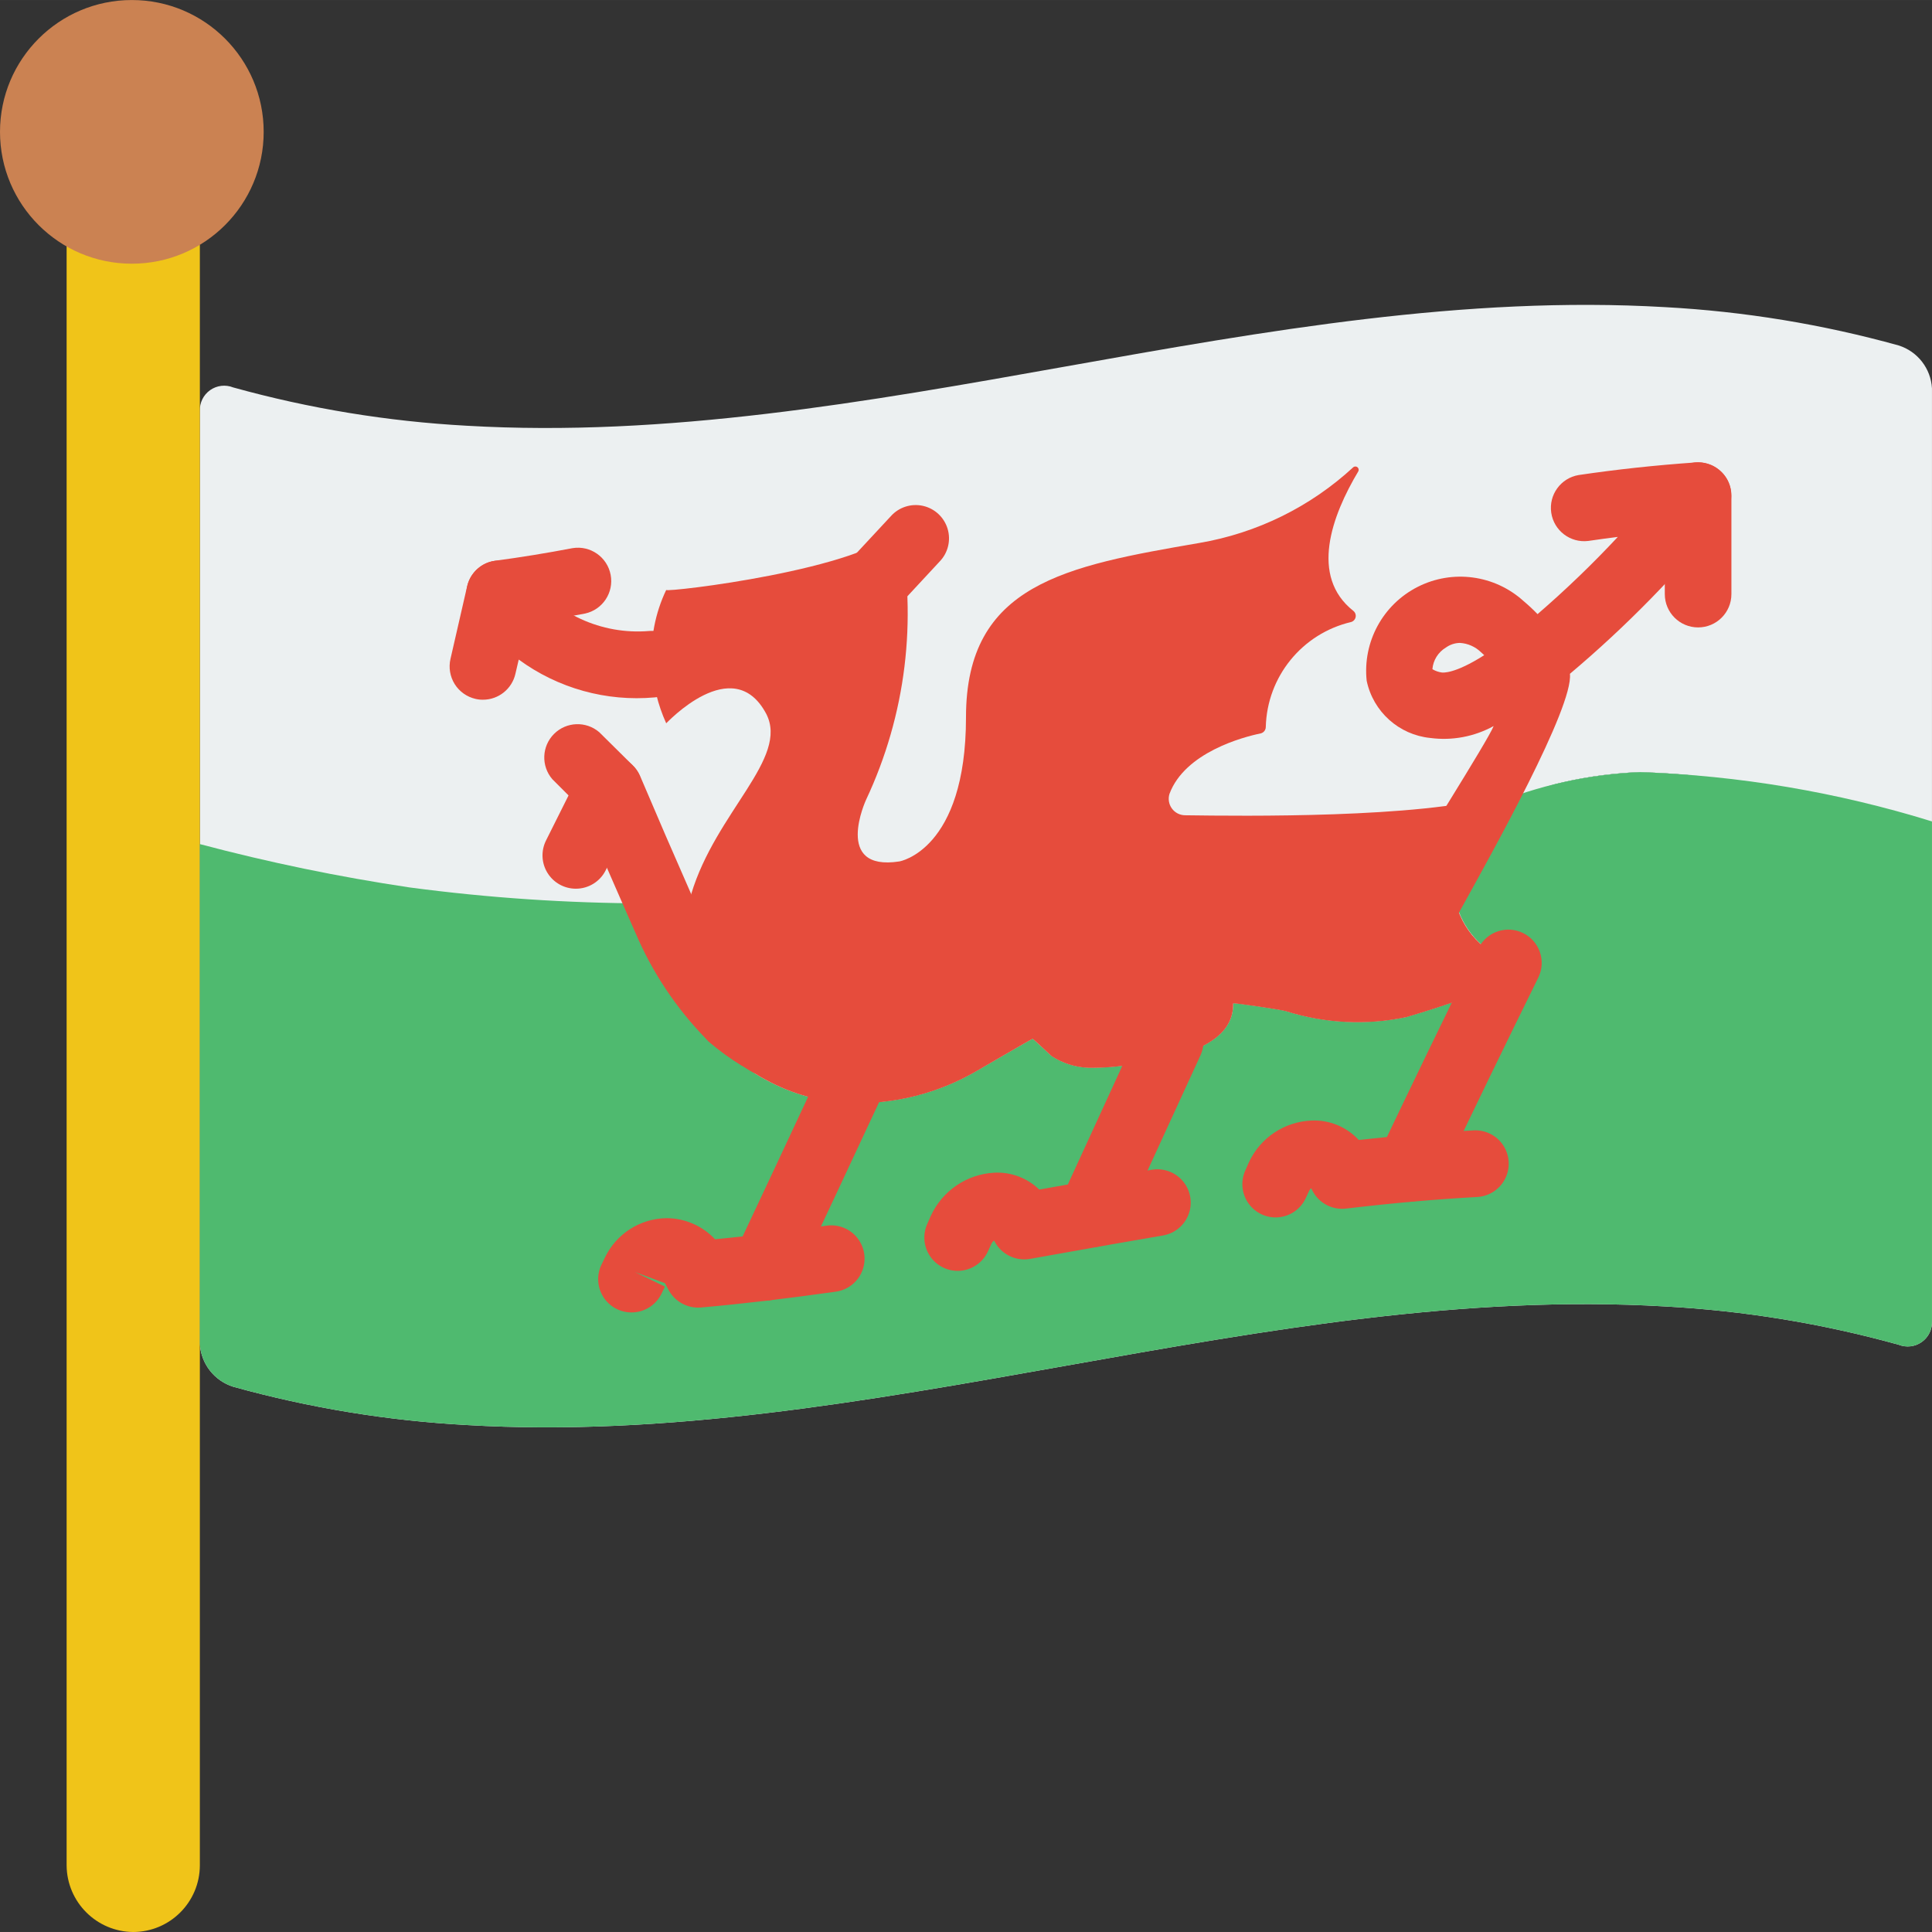 <?xml version="1.0" encoding="UTF-8"?> <svg xmlns="http://www.w3.org/2000/svg" height="512pt" viewBox="0 0 512.006 512" width="512pt"><rect x="0" y="0" width="512.006" height="512" fill="#333333" stroke="none"/><path d="m180.789 238.172c-3.035.891-6.191 1.309-9.355 1.234zm0 0" fill="#4fba6f"></path><path d="m503.172 91.547c-20.199-5.609-40.949-9.016-61.879-10.152-52.969-3.09-105.844 6.266-158.809 15.711-52.969 9.445-105.844 18.805-158.809 15.715-20.934-1.141-41.684-4.543-61.883-10.152-2.031-.812-4.336-.535-6.121.73-1.781 1.266-2.801 3.352-2.707 5.535v247.176c.285 5.262 3.801 9.797 8.828 11.387 20.199 5.609 40.949 9.012 61.883 10.152 105.84 6.266 211.773-37.695 317.617-31.426 20.93 1.137 41.68 4.539 61.879 10.148 2.031.812 4.336.539 6.121-.73 1.785-1.266 2.805-3.352 2.707-5.535v-247.172c-.285-5.266-3.801-9.801-8.828-11.387zm-102.84 119.789c.883-.266 1.676-.617 2.559-.793-1.293.359-2.559.801-3.797 1.32.398-.211.809-.391 1.238-.527zm-8.035 38.93c-3.746-3.371-6.16-7.977-6.797-12.977.676 4.988 3.082 9.582 6.797 12.977zm-211.508-12.094c-3.035.891-6.191 1.309-9.355 1.234zm6.531 36.812-.266-1.238c-9.355-7.945-7.941-16.684-13.062-28.512 5.121 11.828 5.207 17.035 14.566 24.98l2.648 1.414c4.148 3.617 4.59 10.504 9.355 13.152-4.742-2.797-9.18-6.078-13.242-9.797zm217.426-16.949c-.09-.707-.18-.973-.18-1.148-2.027-.883-4.148-1.855-6.09-2.738 1.898.777 3.883 1.312 5.914 1.59.09.531.176.883.176 1.059v.09c.531.266.973.441 1.504.707-.43.184-.871.332-1.324.441zm5.473-49.699c7.977-2.188 16.184-3.434 24.453-3.711 5.297.18 10.59.531 15.887 1.062-13.5-1.289-27.121-.395-40.34 2.648zm0 0" fill="#ecf0f1"></path><path d="m200.562 284.781c-4.742-2.797-9.18-6.078-13.242-9.797l-.266-1.238c-9.355-7.945-7.941-16.684-13.062-28.512 5.121 11.828 5.207 17.035 14.566 24.98l2.648 1.414c4.148 3.617 4.59 10.504 9.355 13.152zm0 0" fill="#4fba6f"></path><path d="m404.391 255.738c.09.531.176.883.176 1.059v.09c-2.027-.883-4.148-1.855-6.09-2.738 1.898.777 3.883 1.312 5.914 1.59zm0 0" fill="#4fba6f"></path><path d="m434.672 204.625c5.297.18 10.59.531 15.887 1.062-13.5-1.289-27.121-.395-40.34 2.648 7.977-2.188 16.184-3.434 24.453-3.711zm0 0" fill="#4fba6f"></path><path d="m180.789 238.172c-3.035.891-6.191 1.309-9.355 1.234zm0 0" fill="#ecf0f1"></path><path d="m200.562 284.781c-4.742-2.797-9.18-6.078-13.242-9.797l-.266-1.238c-9.355-7.945-7.941-16.684-13.062-28.512 5.121 11.828 5.207 17.035 14.566 24.98l2.648 1.414c4.148 3.617 4.59 10.504 9.355 13.152zm0 0" fill="#ecf0f1"></path><path d="m404.391 255.738c.09.531.176.883.176 1.059v.09c-2.027-.883-4.148-1.855-6.09-2.738 1.898.777 3.883 1.312 5.914 1.59zm0 0" fill="#ecf0f1"></path><path d="m434.672 204.625c5.297.18 10.59.531 15.887 1.062-13.5-1.289-27.121-.395-40.34 2.648 7.977-2.188 16.184-3.434 24.453-3.711zm0 0" fill="#ecf0f1"></path><path d="m52.965 130.918v-66.031l-35.309.441v429.02c.07 9.723 7.934 17.582 17.652 17.656 9.742-.031 17.629-7.918 17.656-17.656zm0 0" fill="#f0c419"></path><path d="m69.879 34.941c0 19.297-15.645 34.941-34.938 34.941-19.297 0-34.941-15.645-34.941-34.941s15.645-34.937 34.941-34.937c19.293 0 34.938 15.641 34.938 34.937zm0 0" fill="#cb8252"></path><path d="m171.434 239.406c3.875-.027 7.734-.559 11.473-1.59h.09" fill="#4fba6f"></path><path d="m512 217.691v132.414c.098 2.184-.922 4.27-2.707 5.535-1.785 1.27-4.09 1.543-6.121.73-20.199-5.609-40.949-9.012-61.879-10.148-105.844-6.27-211.777 37.691-317.617 31.426-20.934-1.141-41.684-4.543-61.883-10.152-5.027-1.59-8.543-6.125-8.828-11.387v-132.414c18.281 4.852 36.82 8.684 55.527 11.477 20.863 2.777 41.891 4.191 62.941 4.234.883 1.941 1.676 3.887 2.559 5.828 5.121 11.828 5.18 17.02 14.539 24.965l2.699 1.457c4.152 3.617 4.566 10.477 9.332 13.125.793.531 1.676.973 2.473 1.414 6.762 3.684 14.285 5.77 21.98 6.09 11.949.41 23.77-2.59 34.074-8.652 0 0 14.477-8.387 14.566-8.387.086 0 4.5 4.148 5.031 4.59 2.898 1.891 6.254 2.957 9.711 3.09 3.902.055 7.801-.238 11.652-.883 4.078-.535 8.117-1.328 12.094-2.383 7.504-2.117 14.828-6 14.652-13.77 0-.266 12.801 1.676 13.949 2.031 10.336 3.277 21.344 3.824 31.953 1.586 11.336-3.352 22.477-7.328 33.371-11.914-2.738-1.238-5.473-2.473-8.121-3.711-6.469-3.051-11.074-9.02-12.387-16.051-1.309-7.027.832-14.258 5.766-19.434 1.246-1.367 2.371-2.844 3.352-4.414.18-.184.328-.391.441-.617 12.562-5.238 25.953-8.199 39.551-8.742 26.242.902 52.246 5.297 77.328 13.066zm0 0" fill="#4fba6f"></path><g fill="#e64c3c"><path d="m128 185.434c-.664.008-1.328-.066-1.977-.219-2.289-.523-4.273-1.934-5.52-3.918-1.242-1.988-1.648-4.391-1.121-6.676l4.414-19.254c.695-3.043 2.949-5.492 5.926-6.441 3.727-1.113 7.75.273 10 3.449 7.418 10.246 19.645 15.875 32.246 14.848 3.145-.273 6.195 1.148 8.004 3.73 1.812 2.586 2.105 5.938.773 8.797-1.332 2.859-4.09 4.793-7.23 5.066-12.836 1.164-25.652-2.402-36.043-10.027l-.883 3.789c-.918 4.004-4.48 6.852-8.59 6.855zm0 0"></path><path d="m132.414 166.172c-4.645-.004-8.492-3.605-8.801-8.238-.309-4.633 3.023-8.715 7.625-9.336 6.836-.918 13.668-2.031 20.5-3.336 4.719-.77 9.195 2.359 10.09 7.062.895 4.699-2.113 9.254-6.789 10.273-7.152 1.359-14.297 2.539-21.434 3.531-.395.039-.793.055-1.191.043zm0 0"></path><path d="m152.586 235.516c-3.062-.008-5.902-1.594-7.504-4.203-1.605-2.605-1.746-5.855-.371-8.59l8.828-17.656c2.191-4.324 7.461-6.074 11.805-3.918 4.344 2.16 6.129 7.418 4.004 11.777l-8.828 17.707c-1.5 3.004-4.574 4.895-7.934 4.883zm0 0"></path><path d="m202.664 344.695c-3.016-.016-5.816-1.566-7.422-4.117-1.609-2.551-1.809-5.746-.523-8.473 7.32-15.512 14.641-31.133 21.965-46.855 1.305-2.902 4.066-4.879 7.234-5.172s6.25 1.141 8.066 3.754c1.812 2.613 2.082 6 .703 8.867-7.34 15.75-14.672 31.395-22 46.938-1.465 3.102-4.594 5.074-8.023 5.059zm0 0"></path><path d="m379.047 246.293c-3.121-.004-6.012-1.656-7.598-4.348-1.582-2.691-1.629-6.02-.117-8.754 3.195-5.773 23.031-36.977 24.504-40.781-5.109 2.812-10.984 3.922-16.77 3.16-8.336-.828-15.168-6.969-16.879-15.168-1.09-10.293 4.289-20.191 13.523-24.879 9.23-4.684 20.395-3.184 28.062 3.773 1.293 1.086 2.527 2.238 3.699 3.453 7.453-6.438 14.555-13.266 21.273-20.465-2.648.328-5.227.691-7.828 1.07-4.758.586-9.117-2.73-9.816-7.473-.699-4.742 2.512-9.176 7.238-9.988 10.152-1.5 20.305-2.598 31.047-3.348 3.469-.199 6.742 1.617 8.402 4.672 1.629 3.086 1.281 6.844-.883 9.586-12.246 15.199-25.926 29.184-40.852 41.762.941 8.828-20.543 47.273-29.344 63.172-1.543 2.789-4.473 4.531-7.664 4.555zm7.848-75.918c-1.332.023-2.625.449-3.707 1.227-2.051 1.223-3.387 3.359-3.582 5.738.773.469 1.641.77 2.539.883.188 0 3.223.477 11.195-4.598l-.883-.805c-1.5-1.453-3.477-2.32-5.562-2.445zm0 0"></path><path d="m450.023 122.512c4.875 0 8.824 3.953 8.824 8.828v26.102c0 4.879-3.949 8.828-8.824 8.828-4.879 0-8.828-3.949-8.828-8.828v-26.102c0-4.875 3.949-8.828 8.828-8.828zm0 0"></path><path d="m167.352 347.809c-3.039.004-5.871-1.562-7.484-4.141-1.613-2.578-1.789-5.809-.457-8.543l.926-1.914c3.012-6.246 9.285-10.262 16.215-10.383 4.906-.012 9.594 2.016 12.941 5.598 9.242-.883 18.961-2.102 29.555-3.613 3.125-.441 6.246.816 8.191 3.301 1.949 2.48 2.422 5.816 1.242 8.742-1.18 2.926-3.828 5.004-6.953 5.445-12.941 1.836-24.645 3.215-35.77 4.203-3.543.289-6.922-1.551-8.598-4.688l-.945-1.766-7.945-2.941 7.945 3.859-.926 1.914c-1.488 3.023-4.566 4.934-7.938 4.926zm0 0"></path><path d="m289.102 330.57c-3.004 0-5.805-1.531-7.43-4.062s-1.848-5.715-.594-8.445l21.012-45.762c2.035-4.434 7.281-6.375 11.715-4.336 4.43 2.039 6.371 7.281 4.332 11.715l-21.008 45.742c-1.441 3.137-4.574 5.148-8.027 5.148zm0 0"></path><path d="m253.793 336.793c-3.012 0-5.812-1.535-7.438-4.07-1.621-2.535-1.84-5.723-.578-8.457l.883-2.012c3.043-6.672 9.547-11.098 16.871-11.477 4.41-.223 8.715 1.398 11.879 4.477l2.809-.504c9.004-1.598 18.008-3.203 27.012-4.75 3.109-.531 6.27.637 8.285 3.062s2.586 5.742 1.492 8.703-3.684 5.109-6.793 5.645c-8.969 1.535-17.938 3.109-26.906 4.723l-8.359 1.492c-3.73.641-7.461-1.152-9.285-4.469l-.223-.414c-.316.246-.57.566-.734.938l-.934 2.027c-1.449 3.098-4.559 5.082-7.98 5.086zm0 0"></path><path d="m338.016 322.633c-3.008-.016-5.801-1.566-7.41-4.109-1.609-2.547-1.809-5.734-.531-8.461l.879-1.996c3.008-6.527 9.422-10.82 16.605-11.113 4.73-.215 9.309 1.668 12.52 5.148 10.734-1.176 20.734-2.012 30.43-2.543 3.152-.172 6.156 1.352 7.883 3.996 1.727 2.645 1.91 6.012.48 8.828-1.426 2.816-4.25 4.66-7.402 4.832-10.938.598-22.309 1.598-34.754 3.07-3.613.43-7.117-1.398-8.828-4.609l-.414-.793c-.223.184-.402.418-.523.68l-.934 2.004c-1.457 3.098-4.574 5.07-8 5.066zm0 0"></path><path d="m373.328 318.484c-3.027-.008-5.84-1.566-7.453-4.129-1.609-2.562-1.797-5.77-.492-8.504 8.828-18.484 17.656-36.785 26.527-54.73 2.211-4.262 7.426-5.973 11.73-3.852 4.309 2.121 6.133 7.293 4.105 11.648-8.828 17.891-17.656 36.129-26.438 54.551-1.473 3.07-4.578 5.023-7.98 5.016zm0 0"></path><path d="m205.242 279.574c-1.684 1.953-4.133 3.078-6.711 3.09-.656-.004-1.309-.094-1.941-.266-3.074-1.887-5.996-4.012-8.738-6.355-.203-.18-.383-.379-.539-.602l-.168-.105c-7.926-8.117-14.273-17.633-18.715-28.07-4.855-10.949-9.621-21.984-14.477-33.195l-7.59-7.59c-3-3.504-2.801-8.723.461-11.984 3.262-3.262 8.48-3.461 11.984-.461l8.828 8.738c.82.773 1.48 1.703 1.941 2.734 4.5 10.594 9.004 21.012 13.594 31.426.441 1.062.973 2.207 1.414 3.27 4.379 10.359 11.082 19.57 19.598 26.922 1.809 1.496 2.941 3.66 3.141 6 .199 2.344-.551 4.668-2.082 6.449zm0 0"></path><path d="m404.746 258.078c-10.445 4.453-21.148 8.285-32.047 11.477-10.609 2.234-21.617 1.688-31.953-1.59-1.148-.352-13.949-2.297-13.949-2.031.176 7.77-7.148 11.652-14.652 13.773-3.977 1.051-8.016 1.848-12.094 2.383-3.852.641-7.75.938-11.652.883-3.457-.137-6.812-1.203-9.711-3.09-.531-.441-4.855-4.59-5.031-4.59s-14.566 8.383-14.566 8.383c-10.305 6.062-22.125 9.066-34.074 8.652-7.699-.336-15.223-2.434-21.98-6.133-.797-.441-1.68-.883-2.473-1.414-1.324-.707-2.648-1.5-3.973-2.383-3.074-1.887-5.996-4.012-8.738-6.355-.266-.18-.496-.594-.758-.77h.051c-.617-1.676-1.148-3.176-1.766-4.855-4.719-10.527-5.5-22.398-2.207-33.457 6.531-21.805 26.043-36.016 19.863-47.844-8.828-16.508-26.484 2.648-26.484 2.559-2.23-4.926-3.516-10.223-3.793-15.625-.441-6.785.863-13.574 3.793-19.711 0 .707 52.965-5.473 61.793-16.332 4.812 24.309 1.719 49.52-8.828 71.945 0 0-8.824 19.066 8.828 16.332 0 0 17.656-2.914 17.656-38.223 0-35.312 26.484-40.078 61.793-46.168 15.289-2.598 29.492-9.586 40.879-20.109.328-.234.77-.219 1.078.035.305.254.406.684.238 1.051-7.062 11.809-12.949 27.859-1.324 37.02.492.402.723 1.039.594 1.66-.129.621-.594 1.117-1.203 1.289-12.992 3.059-22.281 14.5-22.605 27.844-.02.789-.559 1.469-1.324 1.668-4.617.934-20.117 5.031-24.199 16.031-.414 1.328-.172 2.773.652 3.891.824 1.121 2.133 1.781 3.523 1.777 15.531.211 62.016.766 82.582-5.066-.613 1.039-1.293 2.039-2.027 3-.984 1.57-2.105 3.047-3.355 4.414-5.809 6.016-7.73 14.789-4.965 22.684 2.766 7.891 9.746 13.547 18.039 14.621.43 2.844-.07-.469.371 2.375zm0 0"></path><path d="m233.199 161.699c-3.516 0-6.699-2.082-8.102-5.305-1.402-3.227-.758-6.973 1.641-9.543l9.363-10.074c2.129-2.371 5.371-3.414 8.484-2.723 3.109.691 5.609 3.004 6.535 6.055.926 3.051.137 6.363-2.07 8.664l-9.398 10.125c-1.672 1.789-4.008 2.801-6.453 2.801zm0 0"></path></g></svg> 